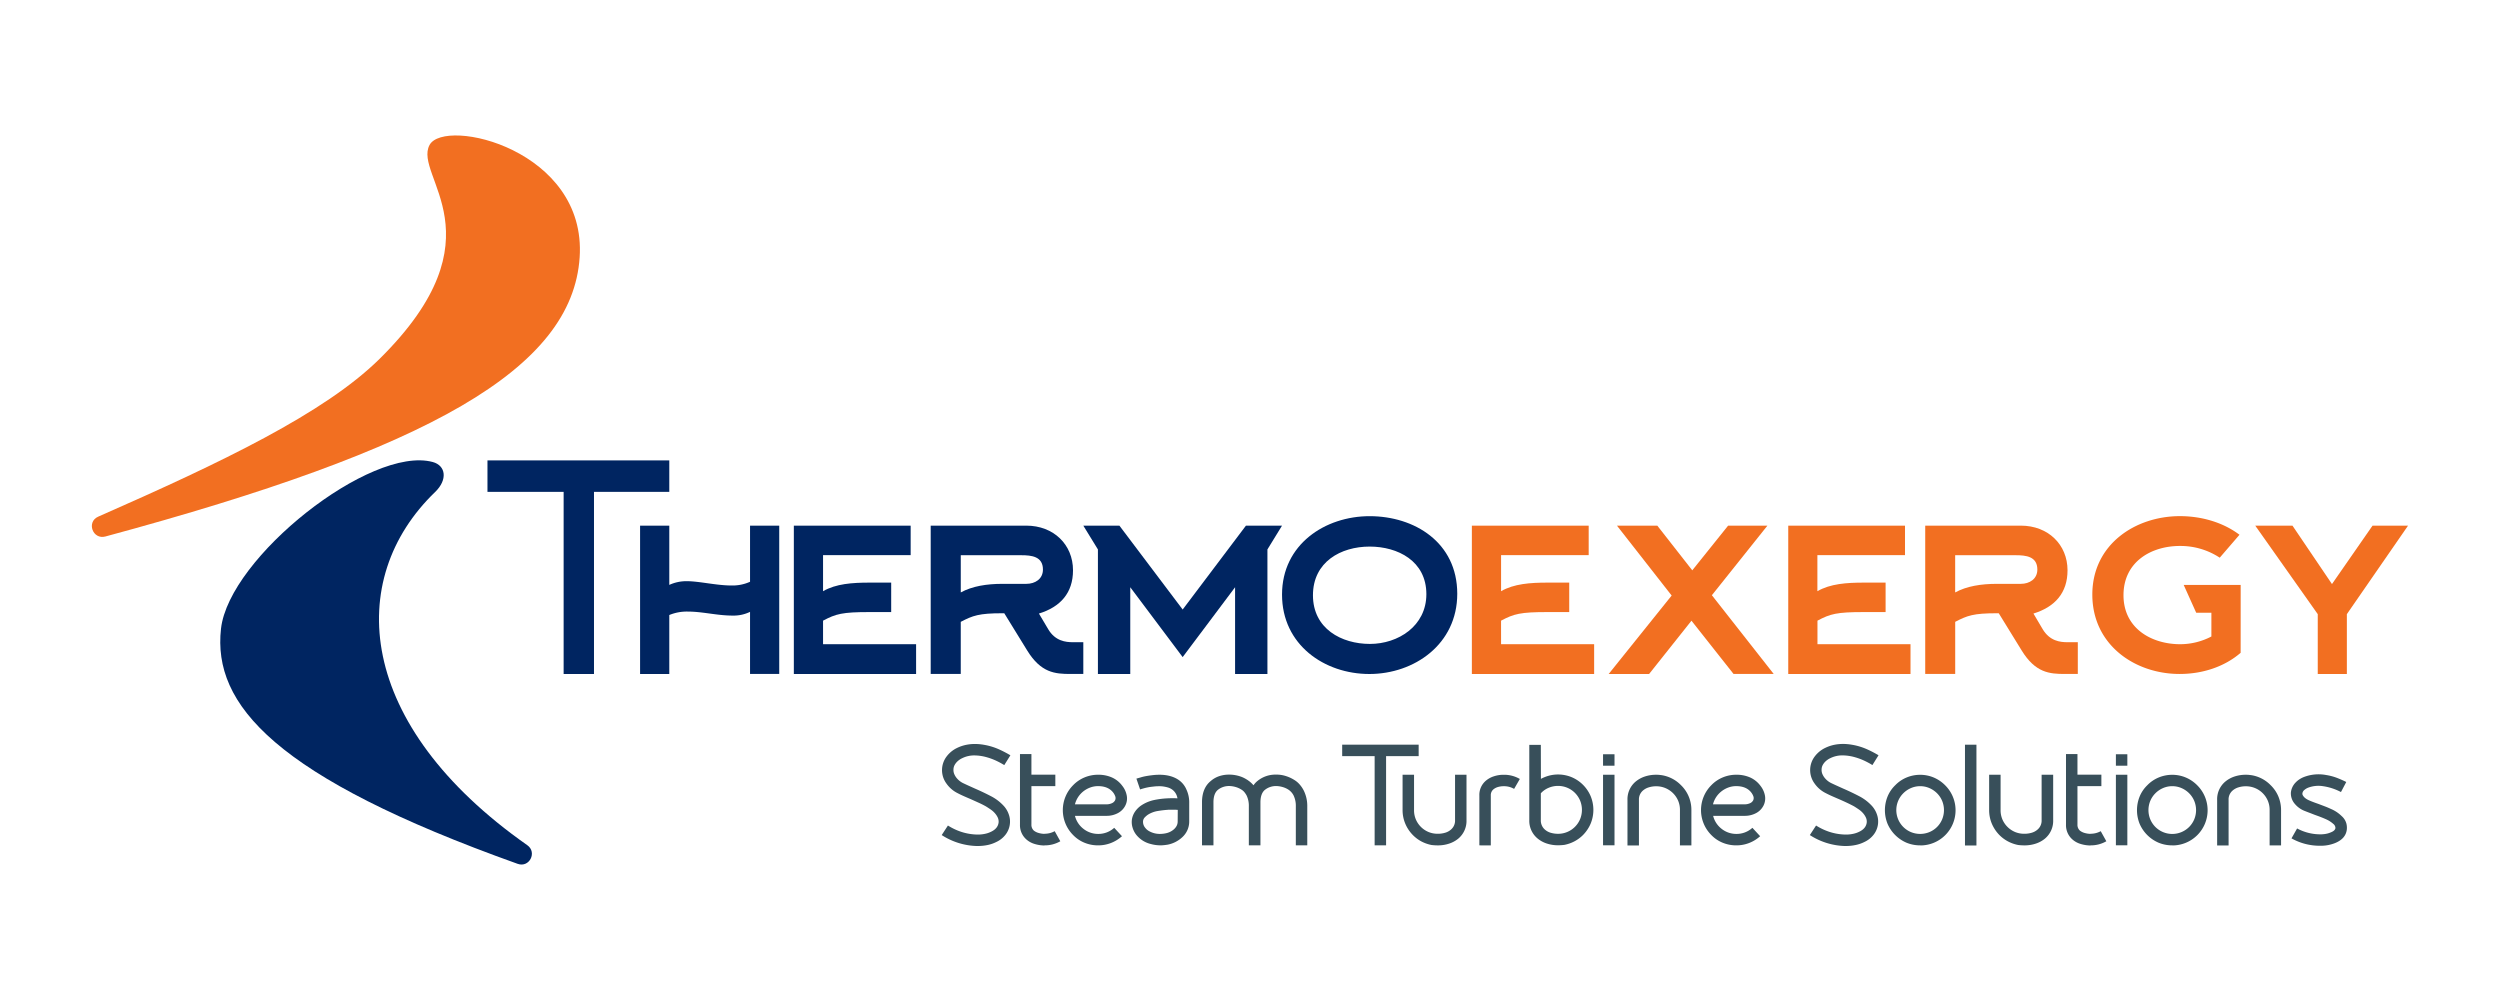 <svg xmlns="http://www.w3.org/2000/svg" viewBox="0 0 1417.32 566.93"><title>Thermoexergy_Logotipo-ex</title><path d="M125.29,356.42c-4.83,43,30.47,84.11,168.21,133.32,6.6,2.36,11.18-6.55,5.43-10.58-97.28-68.28-103.63-150.72-52.24-200.24,7.19-6.93,6.11-15-1.38-17C210.09,252.46,129.83,316.05,125.29,356.42Z" style="fill:#002561"></path><path d="M59.76,304.15c-7.2,1.94-10.9-8.25-4.07-11.25C126,262,184,234.21,215.13,203.52,285.52,134.05,234,99.83,243.53,82.19c8.6-15.86,89.19,2.66,85.09,63.73C324.38,209.2,243.59,254.52,59.76,304.15Z" style="fill:#f26f21"></path><path d="M336.75,278.87V382.11H319.54V278.87H276.36V261H379.44v17.86Z" style="fill:#002561"></path><path d="M379.44,382.11H362.88V298h16.56v33.6a23.1,23.1,0,0,1,9.9-2.11c7,0,16.88,2.44,25.33,2.44a24.12,24.12,0,0,0,10.55-2.11V298h16.55v84.09H425.22V346.88a21.45,21.45,0,0,1-9.91,2.11c-8.76,0-17-2.27-25.32-2.27a26,26,0,0,0-10.55,1.95Z" style="fill:#002561"></path><path d="M466.61,365.22h52.75v16.89H450.05V298h66.23v16.72H466.61v20.45c7.3-4.22,16.56-4.87,26.3-4.87h12.33V347H492.91c-15.43,0-19,1-26.3,4.87Z" style="fill:#002561"></path><path d="M594.2,356.62c4,6.82,9.9,7.47,14.12,7.47h5.84v18h-7.3c-8.77,0-16.72-.65-24.51-13.31l-13-21.11h-1.14c-13.14,0-16.72,1.3-23.53,4.87v29.55H527.64V298h54.22c15.42,0,26.46,10.71,26.46,25.32,0,12.83-7.14,20.78-19.32,24.52ZM581.86,331c5,0,9.41-2.76,9.41-8.11,0-7.47-6.49-8.12-12.33-8.12H544.69v21.1c6.49-3.57,14.77-4.87,23.53-4.87Z" style="fill:#002561"></path><path d="M718.54,311.49v70.62H700.2V332.92l-29.71,39.61-29.71-39.61v49.19H622.44V311.49L614.16,298h20.46l35.87,47.56L706.36,298h20.46Z" style="fill:#002561"></path><path d="M776.33,382.11c-25.49,0-49.51-16.56-49.51-45,0-28.57,24.51-44.48,49.67-44.48,25.32,0,49.67,14.78,49.67,44C826.16,365.22,801.81,382.11,776.33,382.11Zm.16-72.24c-16.23,0-32.14,8.6-32.14,27.6s16.23,27.59,32.3,27.59c15.91,0,32-10.06,32-28.24C808.63,318,792.4,309.87,776.49,309.87Z" style="fill:#002561"></path><path d="M851,365.22h52.76v16.89H834.44V298h66.23v16.72H851v20.45c7.31-4.22,16.56-4.87,26.3-4.87h12.34V347H877.29c-15.42,0-19,1-26.3,4.87Z" style="fill:#f26f21"></path><path d="M934.92,382.11H912l35.71-44.48-31-39.61h22.88l19.81,25.32L979.72,298H1002l-31.49,39.45,35.06,44.64H982.8l-23.86-30.2Z" style="fill:#f26f21"></path><path d="M1030.37,365.22h52.75v16.89h-69.31V298H1080v16.72h-49.67v20.45c7.3-4.22,16.55-4.87,26.29-4.87H1069V347h-12.34c-15.42,0-19,1-26.29,4.87Z" style="fill:#f26f21"></path><path d="M1158,356.62c4.06,6.82,9.91,7.47,14.13,7.47h5.84v18h-7.3c-8.77,0-16.72-.65-24.52-13.31l-13-21.11H1132c-13.15,0-16.72,1.3-23.54,4.87v29.55h-17V298h54.22c15.42,0,26.46,10.71,26.46,25.32,0,12.83-7.15,20.78-19.32,24.52ZM1145.62,331c5,0,9.41-2.76,9.41-8.11,0-7.47-6.49-8.12-12.33-8.12h-34.26v21.1c6.5-3.57,14.78-4.87,23.54-4.87Z" style="fill:#f26f21"></path><path d="M1270.28,370.09c-9.25,8-21.75,12-34.57,12-25.49,0-49.51-16.56-49.51-45,0-28.57,24.51-44.48,49.67-44.48,12.34,0,24.51,3.58,33.76,10.56l-11.2,13a40.44,40.44,0,0,0-22.56-6.65c-16.23,0-32,8.92-32,27.92S1220,365.22,1236,365.22a38.09,38.09,0,0,0,17.7-4.38V347.37h-8.61L1238,331.62h32.3Z" style="fill:#f26f21"></path><path d="M1330.5,348.18v33.93H1314V348.18L1278.56,298h21.1l22.4,33.12,23-33.12h20.13Z" style="fill:#f26f21"></path><path d="M554.44,479.62h-.94a38.44,38.44,0,0,1-19.62-6.2l3.53-5.41a33.46,33.46,0,0,0,7.72,3.64,31.24,31.24,0,0,0,8.66,1.48,19.11,19.11,0,0,0,4.37-.36,14.16,14.16,0,0,0,3.85-1.3q3.69-1.8,4.12-5.12a5.52,5.52,0,0,0-.47-2.85A10.51,10.51,0,0,0,564,461a12.69,12.69,0,0,0-2.42-2.12q-1.37-.94-2.67-1.74-2.08-1.16-4.22-2.12t-4.43-2c-1.26-.53-2.48-1.06-3.68-1.59s-2.41-1.1-3.61-1.73a16.86,16.86,0,0,1-6.35-5.41,12.8,12.8,0,0,1,.22-15.65,16.12,16.12,0,0,1,5.62-4.55q7-3.46,16-1.73a35.06,35.06,0,0,1,8.19,2.6,61.4,61.4,0,0,1,6.17,3.24l-3.47,5.56a43.77,43.77,0,0,0-3.86-2.13,34.82,34.82,0,0,0-6-2.31,26.76,26.76,0,0,0-7-1.05,15.34,15.34,0,0,0-7.18,1.66,8.29,8.29,0,0,0-1.26.73,9.38,9.38,0,0,0-1.52,1.26,8,8,0,0,0-1.33,1.8,5.4,5.4,0,0,0-.65,2.42,6,6,0,0,0,.39,2.56,9.17,9.17,0,0,0,1.23,2.16,11.13,11.13,0,0,0,1.73,1.77,10.76,10.76,0,0,0,2,1.3q1.65.79,3.42,1.59l3.5,1.58q2.31,1,4.62,2.1t4.62,2.31a25.84,25.84,0,0,1,7.28,5.7,13.94,13.94,0,0,1,2.53,4.4,12.11,12.11,0,0,1-2,11.83,14,14,0,0,1-5,3.89,19.77,19.77,0,0,1-5,1.74A26.84,26.84,0,0,1,554.44,479.62Z" style="fill:#384f5a"></path><path d="M601.12,476.93a17.53,17.53,0,0,1-8.88,2.33l-.14.07a19.79,19.79,0,0,1-5.66-.9,12.14,12.14,0,0,1-4.51-2.49,10.69,10.69,0,0,1-3.68-8.44v-40h6.49v11.69H598.3v6.49H584.74v21.74a4.36,4.36,0,0,0,1.44,3.52,7.78,7.78,0,0,0,2.53,1.26,13.1,13.1,0,0,0,3.32.54l.14-.07a11.85,11.85,0,0,0,5.77-1.45Z" style="fill:#384f5a"></path><path d="M622.55,479.26a20.17,20.17,0,0,1-7.69-1.48,18.83,18.83,0,0,1-6.46-4.36,20,20,0,0,1,0-28.28,19.23,19.23,0,0,1,6.46-4.4,19.83,19.83,0,0,1,7.69-1.52,18.81,18.81,0,0,1,7.93,1.59,14.76,14.76,0,0,1,5.77,4.69,12.51,12.51,0,0,1,2.56,5.66,8.81,8.81,0,0,1-.83,5.52,9.76,9.76,0,0,1-4.22,4.29,13.36,13.36,0,0,1-6.53,1.55H609.41a13.75,13.75,0,0,0,1.81,4.12,13.45,13.45,0,0,0,3,3.24,13.38,13.38,0,0,0,8.37,2.89,13.26,13.26,0,0,0,9.09-3.46l4.4,4.76a20.33,20.33,0,0,1-6.28,3.86A19.87,19.87,0,0,1,622.55,479.26ZM627.23,456a7.25,7.25,0,0,0,3.07-.61,3.64,3.64,0,0,0,1.84-1.63,2.92,2.92,0,0,0,.07-2.45,8.11,8.11,0,0,0-1.08-1.95q-2.82-3.67-8.58-3.68a12.74,12.74,0,0,0-4.51.8,14.16,14.16,0,0,0-3.86,2.16,13.78,13.78,0,0,0-4.77,7.36Z" style="fill:#384f5a"></path><path d="M672.61,447.59a17.27,17.27,0,0,1,1.59,7.79V465.7a12,12,0,0,1-4,9,16.86,16.86,0,0,1-8.3,4.18c-.67.1-1.32.18-1.94.25a15.5,15.5,0,0,1-1.95.11,20.37,20.37,0,0,1-5.48-.72,15.09,15.09,0,0,1-8.37-5.27,12.28,12.28,0,0,1-2.1-4.14,10.93,10.93,0,0,1-.36-4.44,10.78,10.78,0,0,1,1.81-4.58,13.47,13.47,0,0,1,3.89-3.72,21.11,21.11,0,0,1,7.22-2.88,49.17,49.17,0,0,1,6.85-.87c1-.05,1.94-.08,2.92-.11a31.11,31.11,0,0,1,3.14.11,7.41,7.41,0,0,0-3-5,7.86,7.86,0,0,0-2.45-1.19,20,20,0,0,0-2.81-.58,16.47,16.47,0,0,0-2.89-.1c-1,0-1.88.12-2.74.21s-1.95.23-2.81.4-1.64.35-2.31.54-1.49.41-2.17.65l-2.09-6.13,2.53-.72a22.79,22.79,0,0,1,2.67-.65c1-.19,2.11-.36,3.31-.51q9.88-1.29,15.59,2.74A12.57,12.57,0,0,1,672.61,447.59Zm-4.9,11.54c-.53,0-1-.07-1.52-.07h-3c-.49,0-1,0-1.45.07q-2.31.15-5.37.65a14.93,14.93,0,0,0-5.59,2.1,11.19,11.19,0,0,0-1.63,1.37,3.58,3.58,0,0,0-1.12,2.23,5.26,5.26,0,0,0,1.23,3.83,7,7,0,0,0,2.24,1.91,12.38,12.38,0,0,0,2.88,1.15,12.12,12.12,0,0,0,3.14.4,15.92,15.92,0,0,0,3.07-.29,10.21,10.21,0,0,0,2.56-.79,9.66,9.66,0,0,0,2.27-1.45,7,7,0,0,0,1.63-2,5.32,5.32,0,0,0,.61-2.56Z" style="fill:#384f5a"></path><path d="M739.13,448.17a19.6,19.6,0,0,1,2,9v22.07h-6.49V457.19a13.65,13.65,0,0,0-1.23-6.14,8.7,8.7,0,0,0-3.1-3.46,12.41,12.41,0,0,0-3.07-1.37,14,14,0,0,0-3.46-.58,10.21,10.21,0,0,0-3.5.47,9.69,9.69,0,0,0-3.18,1.7c-1.63,1.34-2.47,3.63-2.52,6.85v24.6H708V457.19a13.65,13.65,0,0,0-1.23-6.14,12,12,0,0,0-1.33-2,6.78,6.78,0,0,0-1.77-1.48,12.41,12.41,0,0,0-3.07-1.37,14,14,0,0,0-3.46-.58,10.21,10.21,0,0,0-3.5.47,9.79,9.79,0,0,0-3.18,1.7c-1.63,1.34-2.47,3.63-2.52,6.85v24.6h-6.49V454.52q.13-7.8,4.9-11.69l.51-.43a14.16,14.16,0,0,1,4.61-2.46,17.74,17.74,0,0,1,5.34-.79h.08a19.88,19.88,0,0,1,7.21,1.37,17.86,17.86,0,0,1,3,1.59,1.39,1.39,0,0,1,.43.29,14.71,14.71,0,0,1,3.11,2.81,11.19,11.19,0,0,1,2.16-2.38,16,16,0,0,1,10.46-3.68,17.18,17.18,0,0,1,5.41.72,20.35,20.35,0,0,1,5,2.24,12.89,12.89,0,0,1,3.14,2.63A16.74,16.74,0,0,1,739.13,448.17Z" style="fill:#384f5a"></path><path d="M804.28,428.69H785.81v50.57h-6.49V428.69h-18.4v-6.5h43.36Z" style="fill:#384f5a"></path><path d="M801,473.42a20.48,20.48,0,0,1-4.32-6.49,19.76,19.76,0,0,1-1.52-7.72v-20h6.5v20a13.31,13.31,0,0,0,1,5.28,13.44,13.44,0,0,0,7.2,7.19,13.31,13.31,0,0,0,5.28,1,14.18,14.18,0,0,0,4.16-.58,8.51,8.51,0,0,0,3.22-1.73,6.63,6.63,0,0,0,2.39-5.43V439.22h6.49V465a13.06,13.06,0,0,1-4.6,10.39,15.94,15.94,0,0,1-5.26,2.88,19.92,19.92,0,0,1-6.41,1,30.49,30.49,0,0,1-3.53-.21,20.89,20.89,0,0,1-5.72-2A19.91,19.91,0,0,1,801,473.42Z" style="fill:#384f5a"></path><path d="M838.69,479.26V451a10.51,10.51,0,0,1,3.75-8.44,13.18,13.18,0,0,1,4.48-2.45,17.56,17.56,0,0,1,5.62-.87h.15a17.6,17.6,0,0,1,8.94,2.38l-3.24,5.63a11.16,11.16,0,0,0-5.7-1.52h-.22a11.29,11.29,0,0,0-3.32.47,7,7,0,0,0-2.52,1.34,4.27,4.27,0,0,0-1.45,3.46v28.28Z" style="fill:#384f5a"></path><path d="M873.54,422.27l.05,19.3a21.42,21.42,0,0,1,4.68-1.85,20.21,20.21,0,0,1,12.71.87,20.29,20.29,0,0,1,10.84,10.86,20.39,20.39,0,0,1,0,15.4,20.86,20.86,0,0,1-4.32,6.5,20.09,20.09,0,0,1-4.93,3.64,20.49,20.49,0,0,1-5.73,2,29.57,29.57,0,0,1-3.53.22,20.14,20.14,0,0,1-6.4-1,15.68,15.68,0,0,1-5.26-2.89A13,13,0,0,1,867,464.91V422.27Zm0,42.67a6.79,6.79,0,0,0,2.38,5.44,8.6,8.6,0,0,0,3.22,1.74,14.57,14.57,0,0,0,4.16.58,13.16,13.16,0,0,0,5.29-1.06,13.37,13.37,0,0,0,4.3-2.9,13.58,13.58,0,0,0,2.9-4.31,13.88,13.88,0,0,0,0-10.59,13.74,13.74,0,0,0-2.9-4.32,13.53,13.53,0,0,0-4.3-2.9,13.66,13.66,0,0,0-10.6,0,12.55,12.55,0,0,0-4.45,3.12Z" style="fill:#384f5a"></path><path d="M915.31,427.61v6.49h-6.5v-6.49Zm-6.5,11.61h6.5v40h-6.5Z" style="fill:#384f5a"></path><path d="M953,445.14a19.31,19.31,0,0,1,4.39,6.45,19.82,19.82,0,0,1,1.51,7.69v20h-6.49v-20a13.26,13.26,0,0,0-1-5.27,13.4,13.4,0,0,0-2.89-4.3,13.69,13.69,0,0,0-4.31-2.9,13.31,13.31,0,0,0-5.28-1.05,13.89,13.89,0,0,0-4.2.62,8.88,8.88,0,0,0-3.26,1.77,6.62,6.62,0,0,0-2.31,5.35v25.81h-6.5V453.51a13.05,13.05,0,0,1,4.61-10.39,16.15,16.15,0,0,1,5.22-2.89,20.09,20.09,0,0,1,6.45-1c.57,0,1.15,0,1.72.07s1.16.12,1.73.22A19.6,19.6,0,0,1,953,445.14Z" style="fill:#384f5a"></path><path d="M984.35,479.26a20.12,20.12,0,0,1-7.68-1.48,18.83,18.83,0,0,1-6.46-4.36,20,20,0,0,1,0-28.28,19.23,19.23,0,0,1,6.46-4.4,19.78,19.78,0,0,1,7.68-1.52,18.85,18.85,0,0,1,7.94,1.59,14.83,14.83,0,0,1,5.77,4.69,12.73,12.73,0,0,1,2.56,5.66,9,9,0,0,1-.83,5.52,9.82,9.82,0,0,1-4.22,4.29,13.38,13.38,0,0,1-6.53,1.55H971.22a13.48,13.48,0,0,0,1.8,4.12,13.66,13.66,0,0,0,3,3.24,13.38,13.38,0,0,0,8.37,2.89,13.26,13.26,0,0,0,9.09-3.46l4.4,4.76a20.33,20.33,0,0,1-6.28,3.86A19.83,19.83,0,0,1,984.35,479.26ZM989,456a7.32,7.32,0,0,0,3.07-.61,3.64,3.64,0,0,0,1.84-1.63,3,3,0,0,0,.07-2.45,8.1,8.1,0,0,0-1.09-1.95q-2.8-3.67-8.58-3.68a12.78,12.78,0,0,0-4.51.8,14.16,14.16,0,0,0-3.86,2.16,13.9,13.9,0,0,0-3,3.25,13.53,13.53,0,0,0-1.8,4.11Z" style="fill:#384f5a"></path><path d="M1046.61,479.62h-.94a38.44,38.44,0,0,1-19.62-6.2l3.53-5.41a33.46,33.46,0,0,0,7.72,3.64,31.24,31.24,0,0,0,8.66,1.48,19.11,19.11,0,0,0,4.37-.36,14.16,14.16,0,0,0,3.85-1.3q3.69-1.8,4.12-5.12a5.52,5.52,0,0,0-.47-2.85,10.51,10.51,0,0,0-1.66-2.53,12.69,12.69,0,0,0-2.42-2.12q-1.37-.94-2.67-1.74Q1049,456,1046.86,455t-4.44-2c-1.25-.53-2.47-1.06-3.67-1.59s-2.41-1.1-3.61-1.73a16.86,16.86,0,0,1-6.35-5.41,12.8,12.8,0,0,1,.22-15.65,16.12,16.12,0,0,1,5.62-4.55q7-3.46,16-1.73a35.06,35.06,0,0,1,8.19,2.6,61.4,61.4,0,0,1,6.17,3.24l-3.47,5.56a43.77,43.77,0,0,0-3.86-2.13,34.82,34.82,0,0,0-6-2.31,26.76,26.76,0,0,0-7-1.05,15.34,15.34,0,0,0-7.18,1.66,8.29,8.29,0,0,0-1.26.73,9.38,9.38,0,0,0-1.52,1.26,8,8,0,0,0-1.33,1.8,5.4,5.4,0,0,0-.65,2.42,6,6,0,0,0,.39,2.56,9.17,9.17,0,0,0,1.23,2.16,11.13,11.13,0,0,0,1.73,1.77,10.76,10.76,0,0,0,2,1.3q1.65.79,3.42,1.59l3.5,1.58q2.31,1,4.62,2.1t4.62,2.31a25.84,25.84,0,0,1,7.28,5.7,13.94,13.94,0,0,1,2.53,4.4,12.11,12.11,0,0,1-2,11.83,14,14,0,0,1-5,3.89,19.77,19.77,0,0,1-5,1.74A26.84,26.84,0,0,1,1046.61,479.62Z" style="fill:#384f5a"></path><path d="M1088.6,479.26a20.17,20.17,0,0,1-7.69-1.48A20.54,20.54,0,0,1,1070.09,467a20.69,20.69,0,0,1,0-15.37,18.82,18.82,0,0,1,4.37-6.45,19.19,19.19,0,0,1,6.45-4.4,19.83,19.83,0,0,1,7.69-1.52,19.6,19.6,0,0,1,7.65,1.52,20.18,20.18,0,0,1,6.49,4.4,19.94,19.94,0,0,1-14.14,34.12Zm0-33.55a13,13,0,0,0-5.27,1.09,14,14,0,0,0-4.29,2.92,13.5,13.5,0,0,0,4.29,22,13.73,13.73,0,0,0,10.53,0,13.34,13.34,0,0,0,7.18-7.18,13.73,13.73,0,0,0,0-10.53,13.44,13.44,0,0,0-2.88-4.29,13.93,13.93,0,0,0-4.3-2.92A12.9,12.9,0,0,0,1088.6,445.71Z" style="fill:#384f5a"></path><path d="M1114,479.33V422.19h6.5v57.14Z" style="fill:#384f5a"></path><path d="M1133.53,473.42a20.82,20.82,0,0,1-4.32-6.49,19.75,19.75,0,0,1-1.51-7.72v-20h6.49v20a13.31,13.31,0,0,0,1,5.28,13.52,13.52,0,0,0,7.2,7.19,13.32,13.32,0,0,0,5.29,1,14.23,14.23,0,0,0,4.16-.58,8.59,8.59,0,0,0,3.22-1.73,6.63,6.63,0,0,0,2.39-5.43V439.22H1164V465a13.07,13.07,0,0,1-4.61,10.39,15.84,15.84,0,0,1-5.26,2.88,19.86,19.86,0,0,1-6.4,1,30.36,30.36,0,0,1-3.53-.21,20.84,20.84,0,0,1-5.73-2A20.09,20.09,0,0,1,1133.53,473.42Z" style="fill:#384f5a"></path><path d="M1194.14,476.93a17.46,17.46,0,0,1-8.87,2.33l-.14.07a19.91,19.91,0,0,1-5.67-.9,12.22,12.22,0,0,1-4.51-2.49,10.72,10.72,0,0,1-3.68-8.44v-40h6.5v11.69h13.56v6.49h-13.56v21.74a4.36,4.36,0,0,0,1.44,3.52,7.59,7.59,0,0,0,2.53,1.26,13.09,13.09,0,0,0,3.31.54l.15-.07a11.85,11.85,0,0,0,5.77-1.45Z" style="fill:#384f5a"></path><path d="M1206.05,427.61v6.49h-6.49v-6.49Zm-6.49,11.61h6.49v40h-6.49Z" style="fill:#384f5a"></path><path d="M1231.52,479.26a20.17,20.17,0,0,1-7.69-1.48A20.45,20.45,0,0,1,1213,467a20.69,20.69,0,0,1,0-15.37,18.94,18.94,0,0,1,4.36-6.45,19.23,19.23,0,0,1,6.46-4.4,19.83,19.83,0,0,1,7.69-1.52,19.51,19.51,0,0,1,7.64,1.52,20.11,20.11,0,0,1,6.5,4.4,19.95,19.95,0,0,1-14.14,34.12Zm0-33.55a12.91,12.91,0,0,0-5.27,1.09,13.77,13.77,0,0,0-4.29,2.92,13.46,13.46,0,0,0-2.89,4.29,13.73,13.73,0,0,0,0,10.53,13.51,13.51,0,0,0,2.89,4.3,13.54,13.54,0,0,0,19.11,0,13.51,13.51,0,0,0,2.89-4.3,13.73,13.73,0,0,0,0-10.53,13.46,13.46,0,0,0-2.89-4.29,13.77,13.77,0,0,0-4.29-2.92A12.9,12.9,0,0,0,1231.52,445.71Z" style="fill:#384f5a"></path><path d="M1287.29,445.14a19.34,19.34,0,0,1,4.4,6.45,20,20,0,0,1,1.51,7.69v20h-6.49v-20a13.26,13.26,0,0,0-1-5.27,13.46,13.46,0,0,0-12.49-8.25,13.87,13.87,0,0,0-4.19.62,8.8,8.8,0,0,0-3.26,1.77,6.6,6.6,0,0,0-2.32,5.35v25.81h-6.49V453.51a13,13,0,0,1,4.61-10.39,16.15,16.15,0,0,1,5.22-2.89,20.07,20.07,0,0,1,6.44-1c.58,0,1.15,0,1.73.07s1.15.12,1.73.22A19.54,19.54,0,0,1,1287.29,445.14Z" style="fill:#384f5a"></path><path d="M1315.49,479.48h-.72a32.64,32.64,0,0,1-15.66-4.19l3.18-5.62A27.48,27.48,0,0,0,1315,473a16.55,16.55,0,0,0,3.35-.22,12.11,12.11,0,0,0,3-.87c1.64-.62,2.53-1.44,2.67-2.45a3,3,0,0,0-1.22-2.38,15.75,15.75,0,0,0-3.9-2.53c-1.06-.48-2.15-.93-3.28-1.37s-2.3-.86-3.5-1.29c-1-.39-1.92-.76-2.89-1.12s-1.92-.74-2.88-1.12a13.72,13.72,0,0,1-5.27-3.82,9.05,9.05,0,0,1-2.31-6.57,9.62,9.62,0,0,1,2.53-5.48,12.08,12.08,0,0,1,2.09-1.81,14.22,14.22,0,0,1,2.53-1.37,23.22,23.22,0,0,1,12.84-1.22,30.51,30.51,0,0,1,6.49,1.76q3,1.2,4.91,2.2l-3,5.7a31.3,31.3,0,0,0-10.1-3.32,16.62,16.62,0,0,0-8.59.87,7.57,7.57,0,0,0-2.06,1.26,3,3,0,0,0-1.11,1.91,1.83,1.83,0,0,0,.25,1.16,5.19,5.19,0,0,0,.83,1.08,6.41,6.41,0,0,0,1.19.94,9.73,9.73,0,0,0,1.33.72q1.31.59,2.64,1.08c.89.34,1.81.68,2.77,1l3.72,1.41c1.23.46,2.44,1,3.64,1.55a19.47,19.47,0,0,1,5.92,4,8.63,8.63,0,0,1,2.63,4.15,9.54,9.54,0,0,1,.25,3.5q-.64,5.12-6.56,7.57A21.59,21.59,0,0,1,1315.49,479.48Z" style="fill:#384f5a"></path></svg>